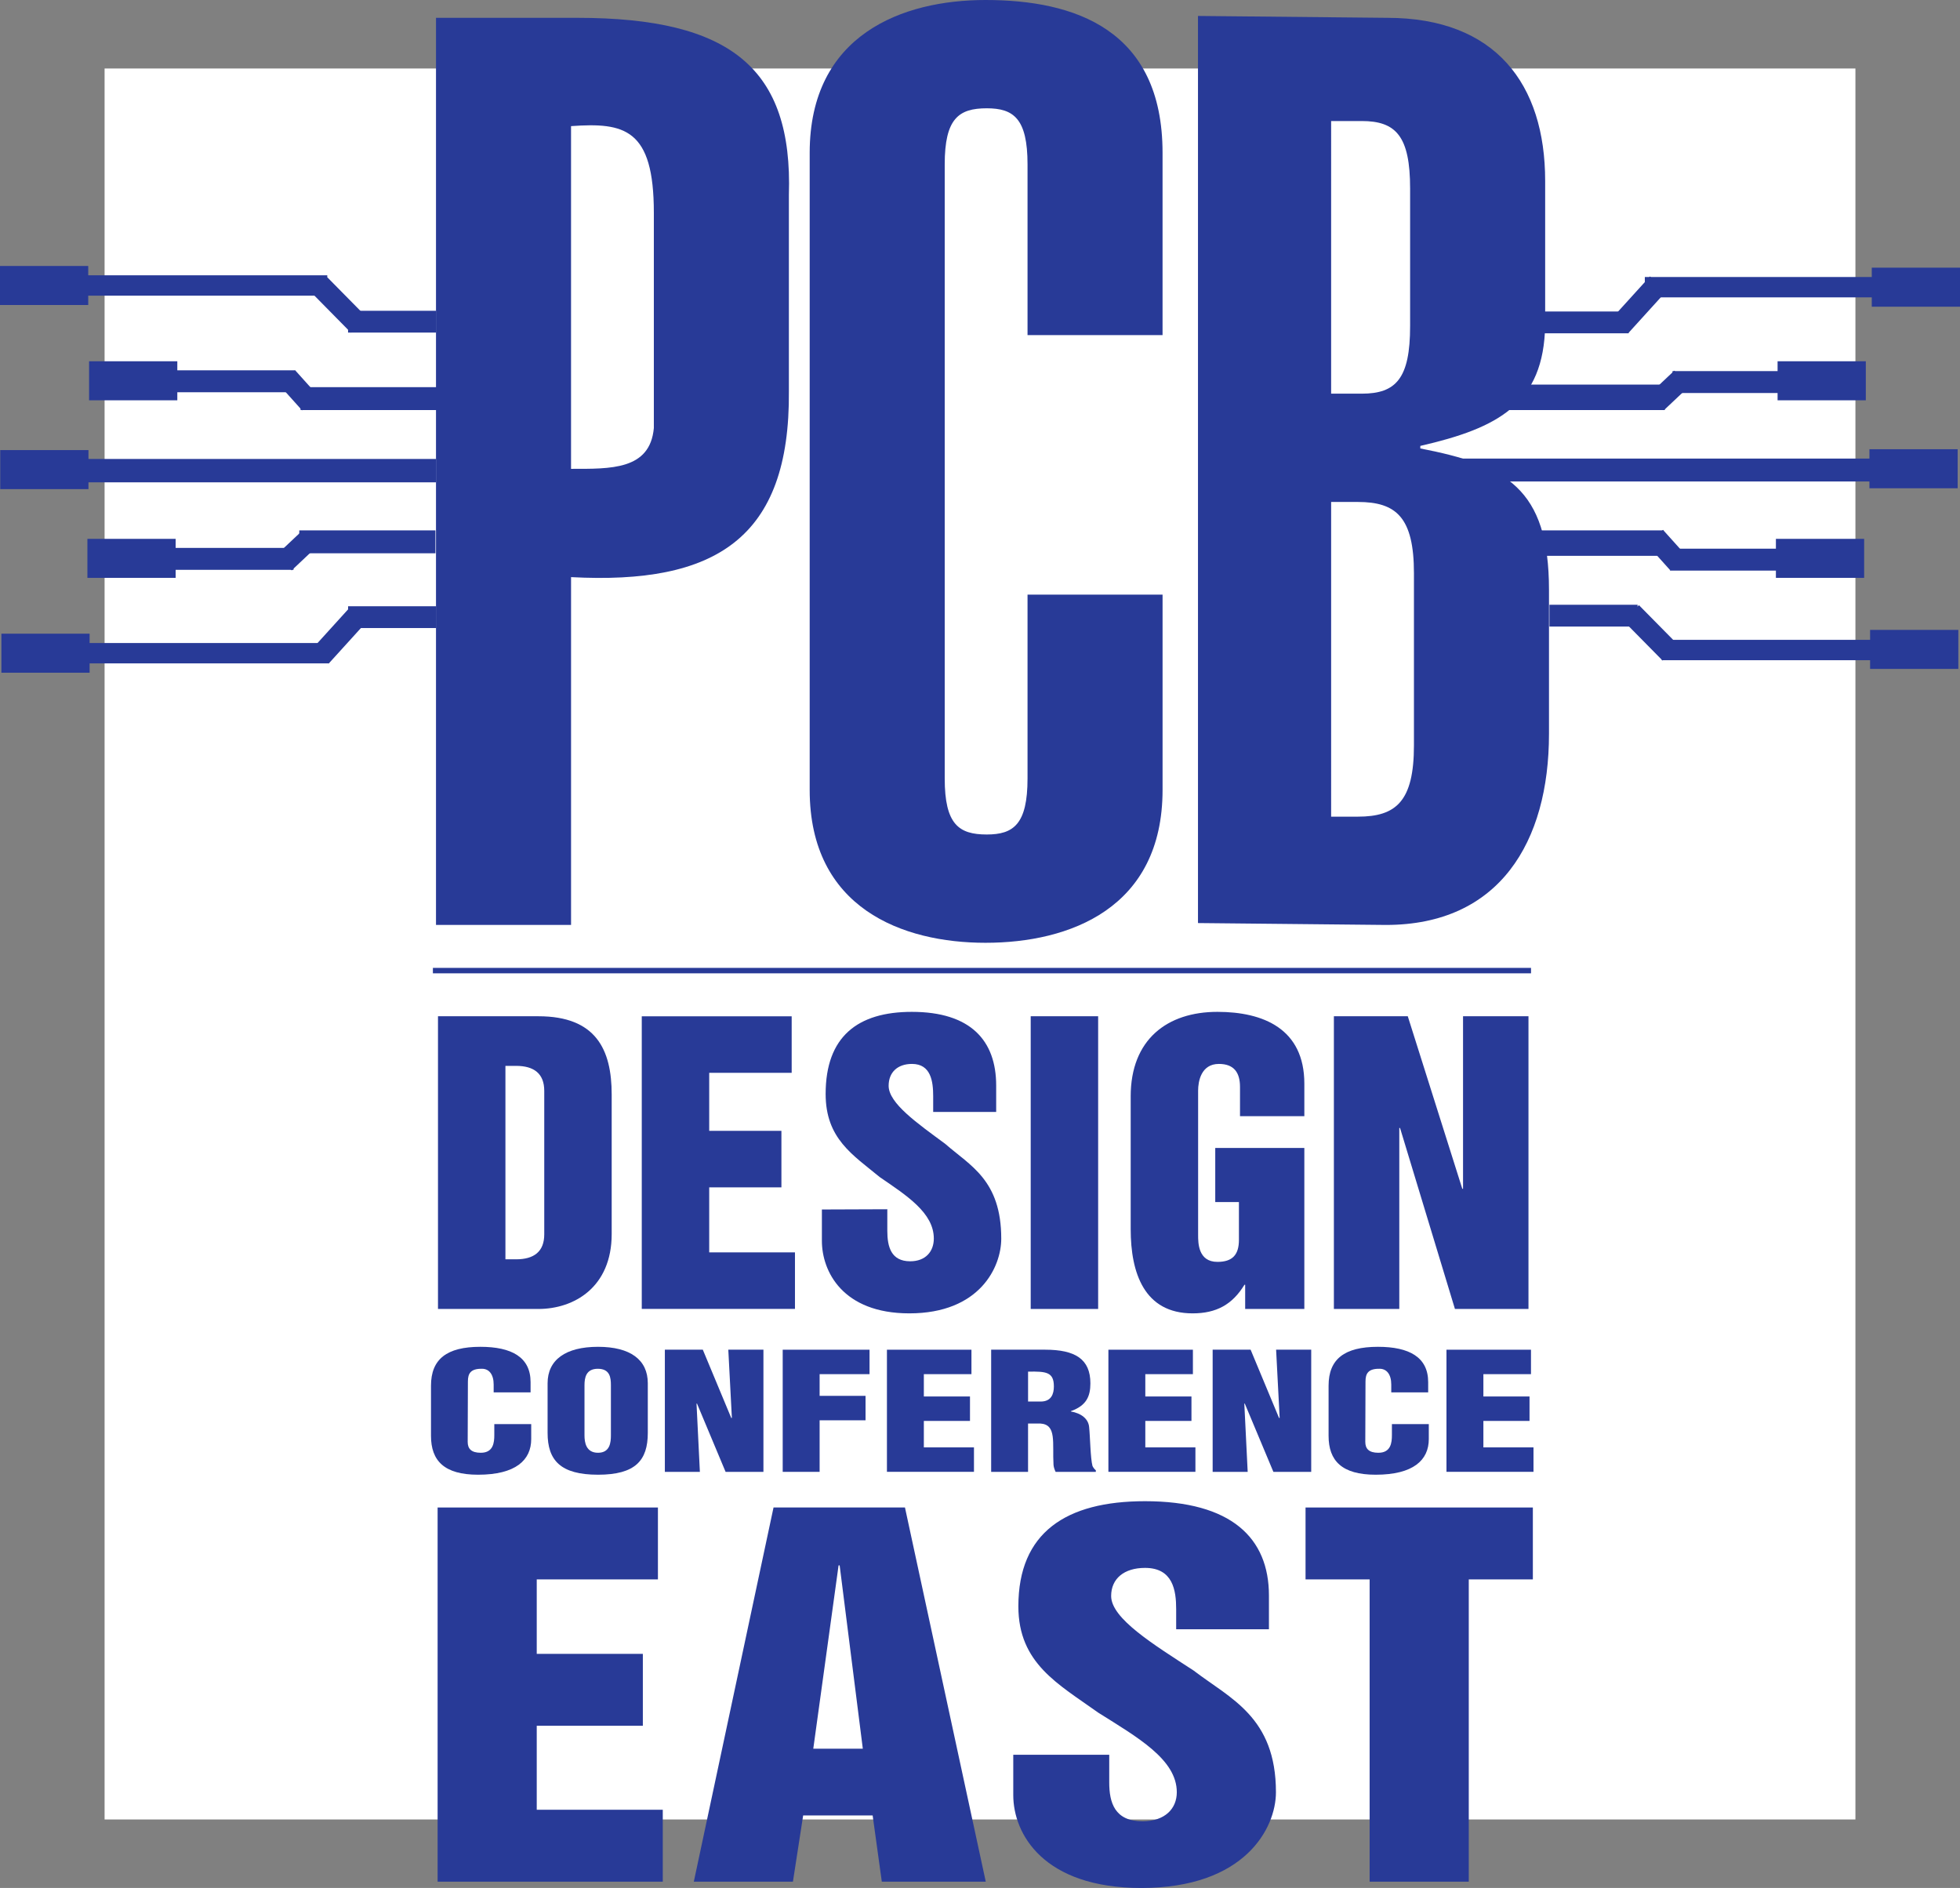 <?xml version="1.0" encoding="utf-8"?>
<!-- Generator: Adobe Illustrator 13.0.0, SVG Export Plug-In . SVG Version: 6.00 Build 14948)  -->
<!DOCTYPE svg PUBLIC "-//W3C//DTD SVG 1.0//EN" "http://www.w3.org/TR/2001/REC-SVG-20010904/DTD/svg10.dtd">
<svg version="1.0" id="Layer_1" xmlns="http://www.w3.org/2000/svg" xmlns:xlink="http://www.w3.org/1999/xlink" x="0px" y="0px"
	 width="187.086px" height="180.198px" viewBox="0 0 187.086 180.198" enable-background="new 0 0 187.086 180.198"
	 xml:space="preserve">
<rect x="0" y="0" width="187.086" height="180.198" fill="#808080" stroke="none"/>
<g>
	<polygon fill-rule="evenodd" clip-rule="evenodd" fill="#FFFFFF" points="9.983,6.538 177.104,6.538 177.104,173.66 9.983,173.66 
		9.983,6.538 	"/>
	<polygon fill-rule="evenodd" clip-rule="evenodd" fill="#283A97" points="7.471,46.036 7.471,43.806 41.616,43.806 41.616,46.036 
		7.471,46.036 	"/>
	<polygon fill-rule="evenodd" clip-rule="evenodd" fill="#283A97" points="8.443,46.684 8.443,42.959 0.021,42.959 0.021,46.684 
		8.443,46.684 	"/>
	<polygon fill-rule="evenodd" clip-rule="evenodd" fill="#283A97" points="33.223,31.743 33.223,29.663 41.636,29.663 
		41.636,31.743 33.223,31.743 	"/>
	<polygon fill-rule="evenodd" clip-rule="evenodd" fill="#283A97" points="33.227,59.944 33.227,57.864 41.641,57.864 
		41.641,59.944 33.227,59.944 	"/>
	<polygon fill-rule="evenodd" clip-rule="evenodd" fill="#283A97" points="29.747,27.947 31.246,26.469 34.999,30.275 
		33.499,31.753 29.747,27.947 	"/>
	<polygon fill-rule="evenodd" clip-rule="evenodd" fill="#283A97" points="8.281,28.22 8.281,26.276 31.239,26.276 31.239,28.22 
		8.281,28.22 	"/>
	<polygon fill-rule="evenodd" clip-rule="evenodd" fill="#283A97" points="8.422,29.111 8.422,25.386 0,25.386 0,29.111 
		8.422,29.111 	"/>
	<polygon fill-rule="evenodd" clip-rule="evenodd" fill="#283A97" points="31.376,63.332 29.817,61.917 33.409,57.959 
		34.968,59.374 31.376,63.332 	"/>
	<polygon fill-rule="evenodd" clip-rule="evenodd" fill="#283A97" points="8.412,63.317 8.412,61.374 31.37,61.374 31.37,63.317 
		8.412,63.317 	"/>
	<polygon fill-rule="evenodd" clip-rule="evenodd" fill="#283A97" points="8.554,64.208 8.554,60.483 0.132,60.483 0.132,64.208 
		8.554,64.208 	"/>
	<polygon fill-rule="evenodd" clip-rule="evenodd" fill="#283A97" points="28.688,39.138 28.688,36.952 41.685,36.952 
		41.685,39.138 28.688,39.138 	"/>
	<polygon fill-rule="evenodd" clip-rule="evenodd" fill="#283A97" points="26.642,36.726 28.177,35.345 30.37,37.785 28.833,39.165 
		26.642,36.726 	"/>
	<polygon fill-rule="evenodd" clip-rule="evenodd" fill="#283A97" points="16.925,38.207 16.925,34.481 8.503,34.481 8.503,38.207 
		16.925,38.207 	"/>
	<polygon fill-rule="evenodd" clip-rule="evenodd" fill="#283A97" points="14.597,37.438 14.597,35.345 28.177,35.345 
		28.177,37.438 14.597,37.438 	"/>
	<polygon fill-rule="evenodd" clip-rule="evenodd" fill="#283A97" points="28.566,52.808 28.566,50.622 41.564,50.622 
		41.564,52.808 28.566,52.808 	"/>
	<polygon fill-rule="evenodd" clip-rule="evenodd" fill="#283A97" points="27.839,54.441 26.422,52.939 28.808,50.688 
		30.225,52.191 27.839,54.441 	"/>
	<polygon fill-rule="evenodd" clip-rule="evenodd" fill="#283A97" points="16.766,55.156 16.766,51.431 8.343,51.431 8.343,55.156 
		16.766,55.156 	"/>
	<polygon fill-rule="evenodd" clip-rule="evenodd" fill="#283A97" points="14.438,54.387 14.438,52.295 28.017,52.295 
		28.017,54.387 14.438,54.387 	"/>
	<polygon fill-rule="evenodd" clip-rule="evenodd" fill="#283A97" points="158.783,50.622 158.783,53.051 141.535,53.051 
		141.535,50.622 158.783,50.622 	"/>
	<polygon fill-rule="evenodd" clip-rule="evenodd" fill="#283A97" points="158.906,36.708 158.906,39.138 141.656,39.138 
		141.656,36.708 158.906,36.708 	"/>
	<polygon fill-rule="evenodd" clip-rule="evenodd" fill="#283A97" points="147.896,59.803 147.896,57.722 156.311,57.722 
		156.311,59.803 147.896,59.803 	"/>
	<polygon fill-rule="evenodd" clip-rule="evenodd" fill="#283A97" points="179.07,45.955 179.07,43.769 137.404,43.769 
		137.404,45.955 179.07,45.955 	"/>
	<polygon fill-rule="evenodd" clip-rule="evenodd" fill="#283A97" points="147.045,31.812 147.045,29.731 155.459,29.731 
		155.459,31.812 147.045,31.812 	"/>
	<path fill-rule="evenodd" clip-rule="evenodd" fill="#283A97" d="M41.617,88.282V1.702h13.498c14.692,0,20.566,4.871,20.186,16.902
		v18.727c0.122,14.105-7.053,18.483-20.793,17.753v33.197H41.617L41.617,88.282z M54.507,44.749c3.769,0,7.539,0.122,7.904-3.891
		V20.307c0-8.026-2.797-8.634-7.904-8.269V44.749L54.507,44.749z"/>
	<path fill-rule="evenodd" clip-rule="evenodd" fill="#283A97" d="M98.08,31.982V15.687c0-4.378-1.338-5.351-3.892-5.351
		c-2.675,0-4.013,0.973-4.013,5.351v58.612c0,4.377,1.337,5.35,4.013,5.35c2.554,0,3.892-0.973,3.892-5.35V56.756h12.889v18.637
		c0,11.309-8.877,14.592-16.902,14.592c-7.904,0-16.781-3.283-16.781-14.592V14.592C77.286,3.283,86.162,0,94.066,0
		c8.506,0,16.902,2.804,16.902,14.592v17.391H98.08L98.08,31.982z"/>
	<path fill-rule="evenodd" clip-rule="evenodd" fill="#283A97" d="M114.35,1.522l18.061,0.18c10.336,0,15.078,6.323,15.078,15.565
		v13.741c-0.121,7.539-4.5,9.85-11.918,11.552v0.243c8.148,1.581,12.283,3.77,12.283,13.498v13.741
		c0,10.336-4.742,18.24-15.566,18.24l-17.938-0.18V1.522L114.35,1.522z M127.059,37.574h2.92c3.283,0,4.619-1.459,4.619-6.444
		V17.997c0-4.985-1.336-6.445-4.619-6.445h-2.92V37.574v40.372h2.555c3.648,0,5.35-1.459,5.35-6.81V54.72
		c0-5.35-1.701-6.81-5.35-6.81h-2.555v30.036V37.574L127.059,37.574z"/>
	<polygon fill-rule="evenodd" clip-rule="evenodd" fill="#283A97" points="147.811,57.833 147.811,59.909 147.811,57.833 	"/>
	<path fill-rule="evenodd" clip-rule="evenodd" fill="#283A97" d="M48.244,101.733h1.014c1.713,0,2.692,0.736,2.692,2.383v13.698
		c0,1.647-0.979,2.382-2.692,2.382h-1.014V101.733L48.244,101.733z M41.807,124.935h9.583c3.394,0,6.997-2.056,6.997-7.155v-13.312
		c0-4.301-1.504-7.471-6.997-7.471h-9.583V124.935L41.807,124.935z"/>
	<polygon fill-rule="evenodd" clip-rule="evenodd" fill="#283A97" points="61.258,97.002 75.567,97.002 75.567,102.396 
		67.695,102.396 67.695,107.934 74.587,107.934 74.587,113.328 67.695,113.328 67.695,119.534 75.881,119.534 75.881,124.929 
		61.258,124.929 61.258,97.002 	"/>
	<path fill-rule="evenodd" clip-rule="evenodd" fill="#283A97" d="M84.696,115.417v2.064c0,1.504,0.352,2.903,2.184,2.903
		c1.48,0,2.255-0.944,2.255-2.169c0-2.449-2.572-4.093-5.152-5.86c-2.587-2.134-5.174-3.673-5.174-7.941
		c0-5.493,3.077-7.837,8.227-7.837c5.604,0,8.051,2.729,8.051,7.032v2.519h-6.013v-1.504c0-1.399-0.211-3.078-2.025-3.078
		c-1.378,0-2.227,0.801-2.227,2.089c0,1.672,2.757,3.587,5.397,5.537c2.379,2.09,5.352,3.447,5.352,9.054
		c0,2.684-2.029,7.128-8.774,7.128c-6.382,0-8.346-4.024-8.346-6.919v-2.995L84.696,115.417L84.696,115.417z"/>
	<polygon fill-rule="evenodd" clip-rule="evenodd" fill="#283A97" points="98.383,96.996 104.82,96.996 104.82,124.935 
		98.383,124.935 98.383,96.996 	"/>
	<path fill-rule="evenodd" clip-rule="evenodd" fill="#283A97" d="M107.926,104.65c0-5.449,3.498-8.073,8.279-8.073
		c4.367,0,8.297,1.609,8.297,6.853v3.104h-6.141v-2.79c0-1.396-0.592-2.197-2.016-2.197c-1.703,0-1.982,1.674-1.982,2.547v13.79
		c0,0.735,0,2.557,1.842,2.557c1.426,0,2.053-0.665,2.053-2.101v-3.608h-2.26v-5.162h8.504v15.366h-5.648v-2.31h-0.07
		c-1.152,1.889-2.682,2.729-4.945,2.729c-4.617,0-5.912-3.849-5.912-8.031V104.65L107.926,104.65z"/>
	<polygon fill-rule="evenodd" clip-rule="evenodd" fill="#283A97" points="127.322,96.996 134.375,96.996 139.58,113.466 
		139.65,113.466 139.65,96.996 145.896,96.996 145.896,124.935 138.877,124.935 133.637,107.661 133.566,107.661 133.566,124.935 
		127.322,124.935 127.322,96.996 	"/>
	<path fill-rule="evenodd" clip-rule="evenodd" fill="#283A97" d="M47.121,132.896v-0.746c0-0.994-0.456-1.507-1.11-1.507
		c-1.092-0.016-1.349,0.451-1.349,1.212l-0.02,5.765c0,0.652,0.337,1.04,1.25,1.04c1.191,0,1.29-0.963,1.29-1.678v-1.057h3.523v1.43
		c0,2.004-1.481,3.4-5.071,3.4c-3.234,0-4.495-1.335-4.495-3.711v-4.786c0-2.531,1.501-3.711,4.713-3.711
		c2.991,0,4.792,0.994,4.792,3.37v0.979H47.121L47.121,132.896z"/>
	<path fill-rule="evenodd" clip-rule="evenodd" fill="#283A97" d="M58.312,136.998c0,0.668-0.081,1.662-1.23,1.662
		c-1.149,0-1.291-0.994-1.291-1.662v-4.785c0-0.715,0.141-1.569,1.271-1.569c1.169,0,1.25,0.854,1.25,1.569V136.998L58.312,136.998z
		 M61.834,132.026c0-2.236-1.661-3.479-4.752-3.479c-3.092,0-4.813,1.242-4.813,3.479v4.739c0,2.624,1.241,3.99,4.813,3.99
		c3.572,0,4.752-1.366,4.752-3.99V132.026L61.834,132.026z"/>
	<polygon fill-rule="evenodd" clip-rule="evenodd" fill="#283A97" points="66.525,133.952 66.485,133.983 66.805,140.482 
		63.462,140.482 63.462,128.821 67.084,128.821 69.798,135.336 69.859,135.336 69.518,128.821 72.871,128.821 72.871,140.482 
		69.259,140.482 66.525,133.952 	"/>
	<polygon fill-rule="evenodd" clip-rule="evenodd" fill="#283A97" points="74.711,140.482 74.711,128.824 82.999,128.824 
		82.999,131.157 78.234,131.157 78.234,133.228 82.618,133.228 82.618,135.561 78.234,135.561 78.234,140.482 74.711,140.482 	"/>
	<polygon fill-rule="evenodd" clip-rule="evenodd" fill="#283A97" points="84.66,140.479 84.66,128.824 92.727,128.824 
		92.727,131.157 88.183,131.157 88.183,133.288 92.587,133.288 92.587,135.621 88.183,135.621 88.183,138.147 92.967,138.147 
		92.967,140.479 84.66,140.479 	"/>
	<path fill-rule="evenodd" clip-rule="evenodd" fill="#283A97" d="M98.131,130.917c1.723-0.031,2.463,0.031,2.463,1.411
		c0,0.714-0.24,1.443-1.262,1.443h-1.201V130.917L98.131,130.917z M98.131,135.867h1.154c0.816,0.047,1.096,0.515,1.195,1.232
		c0.1,0.719,0.02,1.687,0.08,2.716c0.02,0.234,0.1,0.453,0.199,0.667h3.84v-0.151c-0.139-0.109-0.238-0.25-0.318-0.406
		c-0.201-0.749-0.221-2.763-0.32-3.699c-0.061-0.809-0.762-1.337-1.744-1.508v-0.03c1.482-0.528,1.863-1.412,1.863-2.654
		c0-2.312-1.443-3.212-4.328-3.212h-5.144v11.661h3.522V135.867L98.131,135.867z"/>
	<polygon fill-rule="evenodd" clip-rule="evenodd" fill="#283A97" points="105.799,140.479 105.799,128.824 113.865,128.824 
		113.865,131.157 109.322,131.157 109.322,133.288 113.727,133.288 113.727,135.621 109.322,135.621 109.322,138.147 
		114.105,138.147 114.105,140.479 105.799,140.479 	"/>
	<polygon fill-rule="evenodd" clip-rule="evenodd" fill="#283A97" points="118.812,133.952 118.773,133.983 119.094,140.482 
		115.75,140.482 115.75,128.821 119.373,128.821 122.086,135.336 122.146,135.336 121.807,128.821 125.158,128.821 125.158,140.482 
		121.547,140.482 118.812,133.952 	"/>
	<path fill-rule="evenodd" clip-rule="evenodd" fill="#283A97" d="M132.799,132.896v-0.746c0-0.994-0.455-1.507-1.109-1.507
		c-1.092-0.016-1.35,0.451-1.35,1.212l-0.02,5.765c0,0.652,0.338,1.04,1.25,1.04c1.191,0,1.291-0.963,1.291-1.678v-1.057h3.521v1.43
		c0,2.004-1.48,3.4-5.07,3.4c-3.234,0-4.496-1.335-4.496-3.711v-4.786c0-2.531,1.502-3.711,4.713-3.711
		c2.992,0,4.793,0.994,4.793,3.37v0.979H132.799L132.799,132.896z"/>
	<polygon fill-rule="evenodd" clip-rule="evenodd" fill="#283A97" points="138.068,140.479 138.068,128.824 146.135,128.824 
		146.135,131.157 141.592,131.157 141.592,133.288 145.996,133.288 145.996,135.621 141.592,135.621 141.592,138.147 
		146.375,138.147 146.375,140.479 138.068,140.479 	"/>
	<polygon fill-rule="evenodd" clip-rule="evenodd" fill="#283A97" points="155.459,31.757 153.9,30.342 157.492,26.384 
		159.051,27.799 155.459,31.757 	"/>
	<polygon fill-rule="evenodd" clip-rule="evenodd" fill="#283A97" points="157.002,28.382 157.002,26.439 179.961,26.439 
		179.961,28.382 157.002,28.382 	"/>
	<polygon fill-rule="evenodd" clip-rule="evenodd" fill="#283A97" points="187.086,29.273 187.086,25.548 178.664,25.548 
		178.664,29.273 187.086,29.273 	"/>
	<polygon fill-rule="evenodd" clip-rule="evenodd" fill="#283A97" points="186.863,46.603 186.863,42.877 178.441,42.877 
		178.441,46.603 186.863,46.603 	"/>
	<polygon fill-rule="evenodd" clip-rule="evenodd" fill="#283A97" points="154.943,59.239 156.441,57.76 160.195,61.566 
		158.695,63.044 154.943,59.239 	"/>
	<polygon fill-rule="evenodd" clip-rule="evenodd" fill="#283A97" points="158.621,63.014 158.621,61.07 181.58,61.07 
		181.58,63.014 158.621,63.014 	"/>
	<polygon fill-rule="evenodd" clip-rule="evenodd" fill="#283A97" points="186.926,63.844 186.926,60.119 178.504,60.119 
		178.504,63.844 186.926,63.844 	"/>
	<polygon fill-rule="evenodd" clip-rule="evenodd" fill="#283A97" points="158.846,39.131 157.43,37.629 159.814,35.379 
		161.232,36.881 158.846,39.131 	"/>
	<polygon fill-rule="evenodd" clip-rule="evenodd" fill="#283A97" points="157.203,51.955 158.738,50.574 160.932,53.013 
		159.396,54.394 157.203,51.955 	"/>
	<polygon fill-rule="evenodd" clip-rule="evenodd" fill="#283A97" points="159.646,37.512 159.646,35.42 173.227,35.42 
		173.227,37.512 159.646,37.512 	"/>
	<polygon fill-rule="evenodd" clip-rule="evenodd" fill="#283A97" points="159.404,54.461 159.404,52.369 172.984,52.369 
		172.984,54.461 159.404,54.461 	"/>
	<polygon fill-rule="evenodd" clip-rule="evenodd" fill="#283A97" points="178.096,38.207 178.096,34.481 169.674,34.481 
		169.674,38.207 178.096,38.207 	"/>
	<polygon fill-rule="evenodd" clip-rule="evenodd" fill="#283A97" points="177.936,55.156 177.936,51.431 169.514,51.431 
		169.514,55.156 177.936,55.156 	"/>
	<polygon fill-rule="evenodd" clip-rule="evenodd" fill="#283A97" points="146.139,92.899 146.139,92.38 41.321,92.38 
		41.321,92.899 146.139,92.899 	"/>
	<polygon fill-rule="evenodd" clip-rule="evenodd" fill="#283A97" points="41.771,143.884 62.8,143.884 62.8,150.747 
		51.233,150.747 51.233,157.854 61.361,157.854 61.361,164.716 51.233,164.716 51.233,172.733 63.263,172.733 63.263,179.597 
		41.771,179.597 41.771,143.884 	"/>
	<path fill-rule="evenodd" clip-rule="evenodd" fill="#283A97" d="M80.044,149.411h0.103l2.211,17.497h-4.729L80.044,149.411
		L80.044,149.411z M66.226,179.597h9.46l0.977-6.322h6.633l0.874,6.322h9.923l-7.712-35.713H73.835L66.226,179.597L66.226,179.597z"
		/>
	<path fill-rule="evenodd" clip-rule="evenodd" fill="#283A97" d="M105.879,167.484v2.638c0,1.922,0.512,3.71,3.174,3.71
		c2.148,0,3.275-1.206,3.275-2.771c0-3.129-3.736-5.229-7.504-7.6c-3.809-2.727-7.619-4.693-7.619-10.147
		c0-7.027,4.531-10.031,12.086-10.031c8.229,0,11.832,3.497,11.832,9.004v3.218h-8.855v-1.922c0-1.788-0.309-3.934-2.971-3.934
		c-2.004,0-3.236,1.028-3.236,2.683c0,2.146,4.008,4.604,7.861,7.107c3.498,2.682,7.869,4.426,7.869,11.622
		c0,3.444-2.982,9.138-12.846,9.138c-9.346,0-12.227-5.155-12.227-8.869v-3.845H105.879L105.879,167.484z"/>
	<polygon fill-rule="evenodd" clip-rule="evenodd" fill="#283A97" points="124.617,143.884 146.314,143.884 146.314,150.747 
		140.197,150.747 140.197,179.597 130.734,179.597 130.734,150.747 124.617,150.747 124.617,143.884 	"/>
</g>
</svg>
